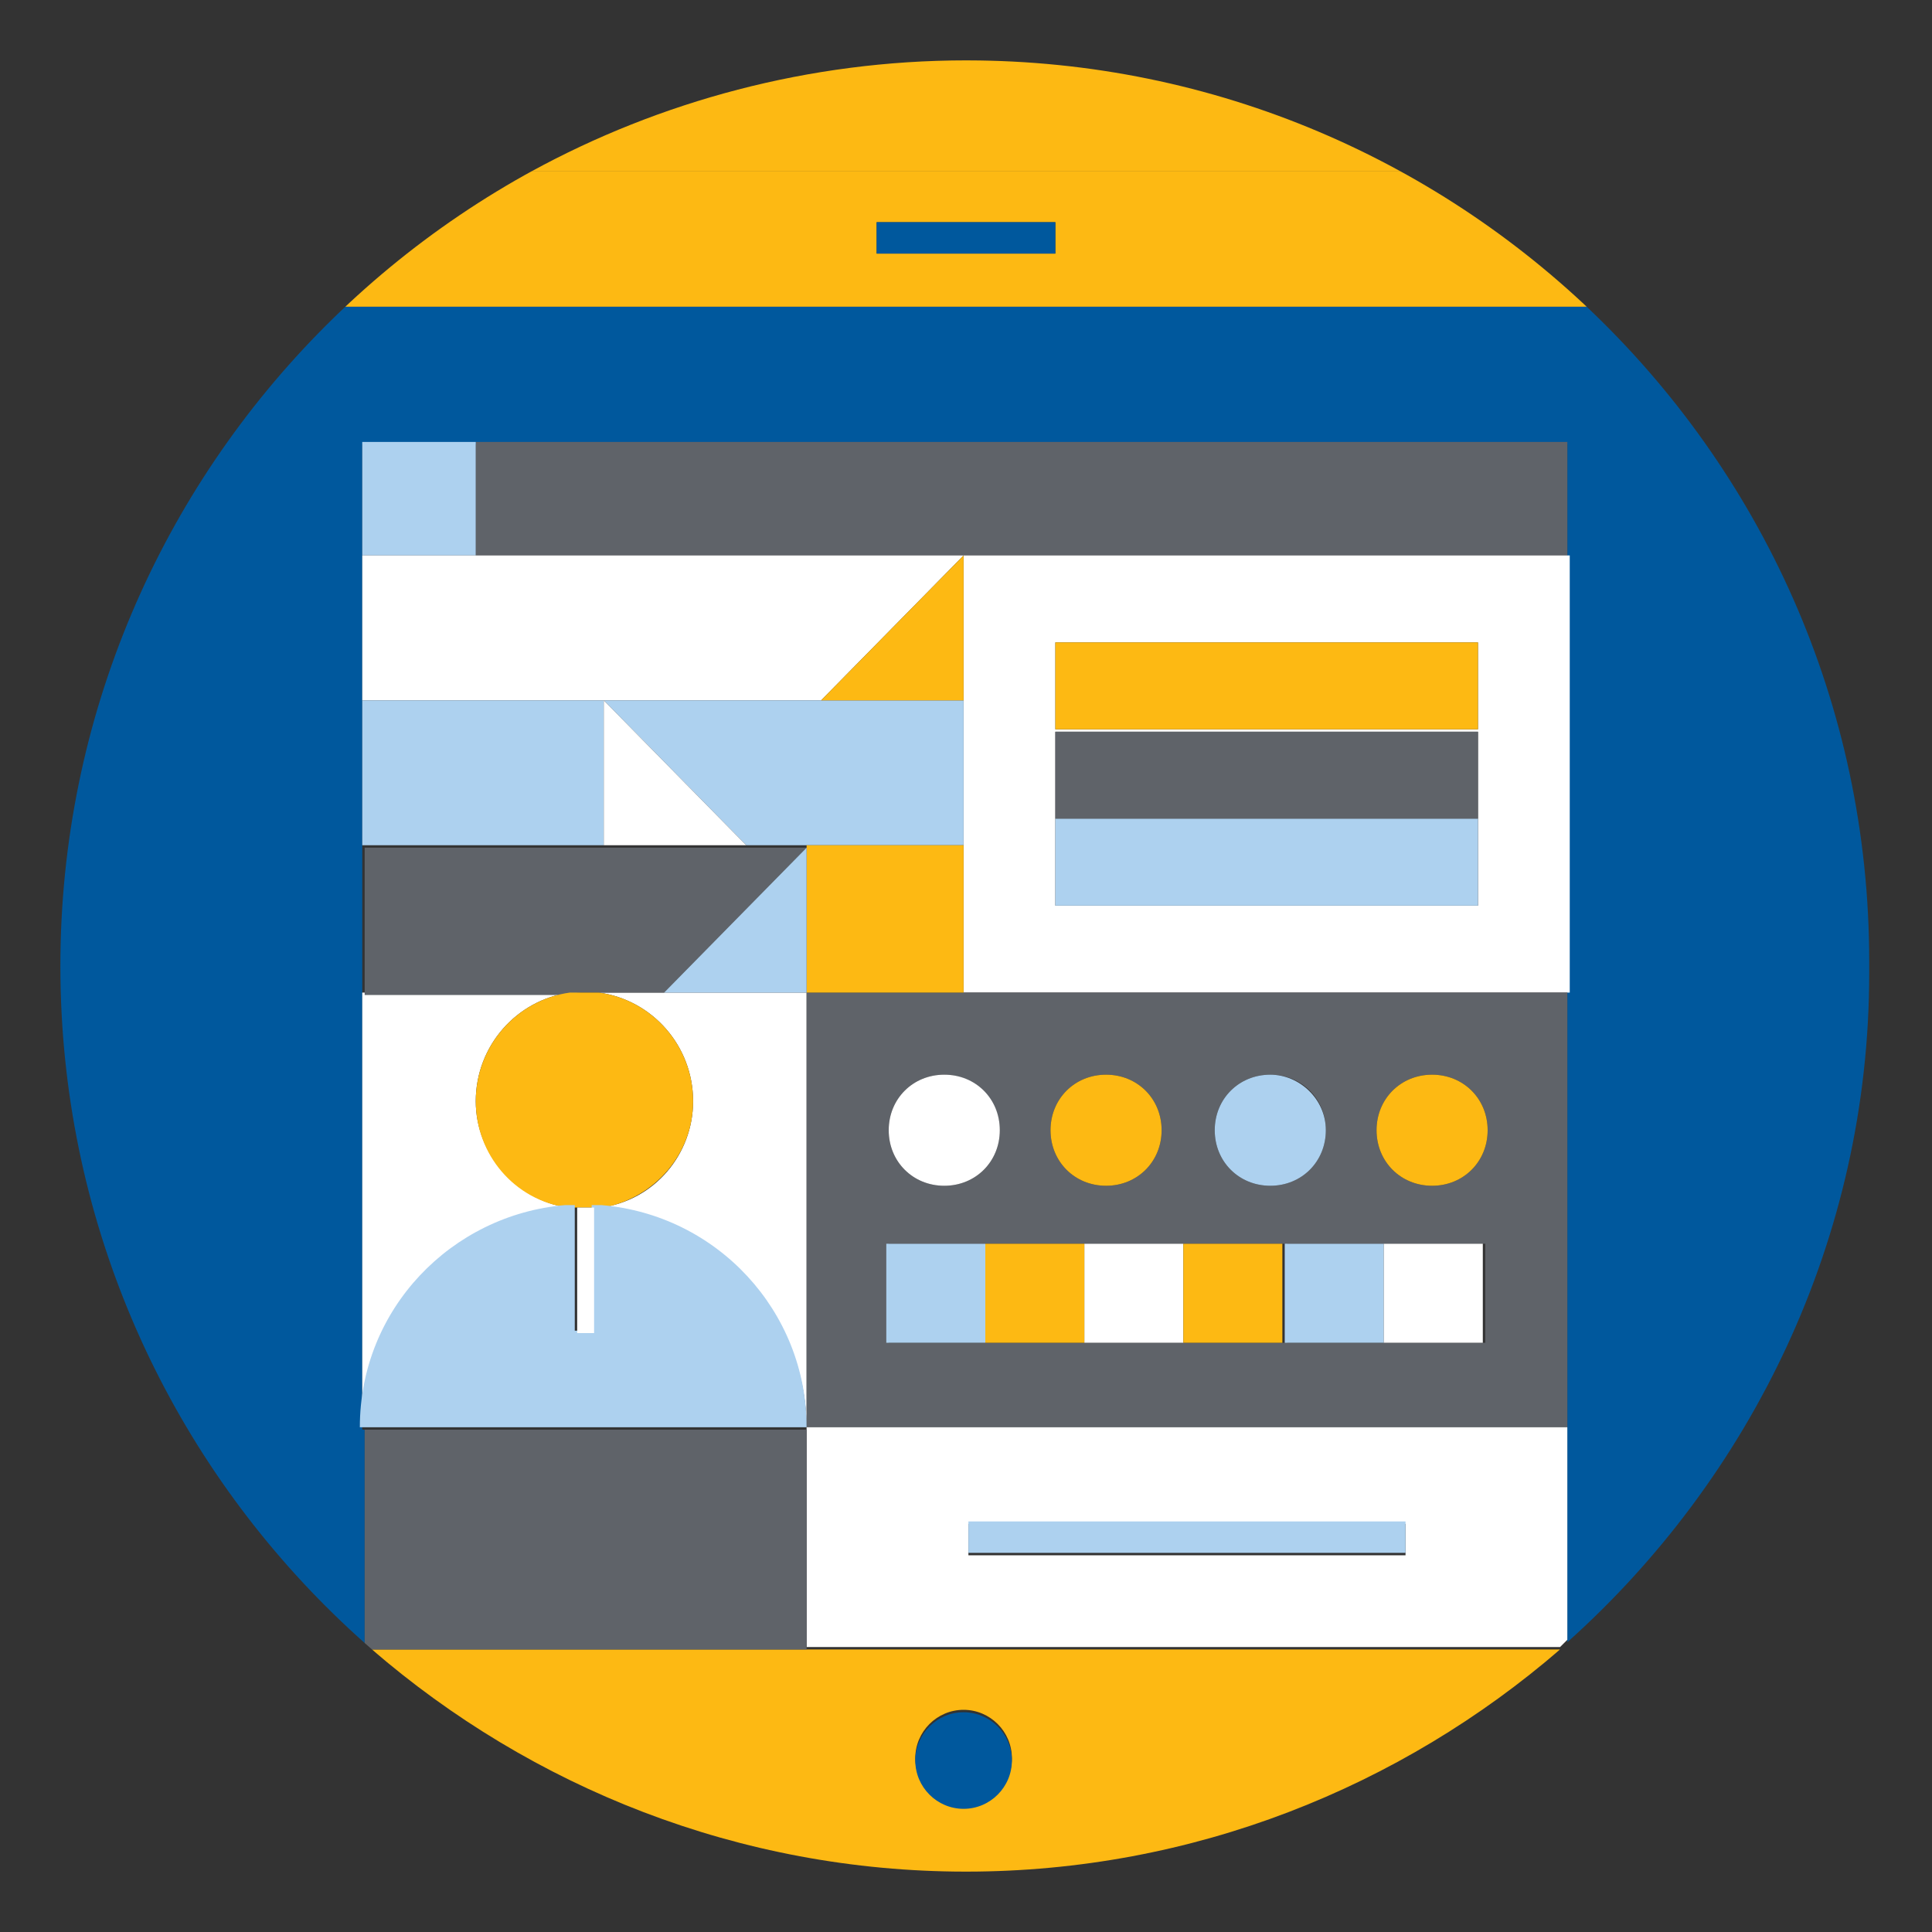 <?xml version="1.0" encoding="utf-8"?>
<!-- Generator: Adobe Illustrator 26.0.2, SVG Export Plug-In . SVG Version: 6.00 Build 0)  -->
<svg version="1.1" id="Capa_1" xmlns="http://www.w3.org/2000/svg" xmlns:xlink="http://www.w3.org/1999/xlink" x="0px" y="0px"
	 viewBox="0 0 80 80" style="enable-background:new 0 0 80 80;" xml:space="preserve">
<rect x="0" y="0" width="80" height="80" fill="#333333" stroke="none"/>
<style type="text/css">
	.st0{clip-path:url(#SVGID_00000166661995107520093030000003681122133686081702_);fill:#ADD1EF;}
	.st1{clip-path:url(#SVGID_00000170997375590615578100000001054140479654783650_);fill:#FDB913;}
	.st2{clip-path:url(#SVGID_00000001621553072846187420000015446046439994218936_);fill:#00589D;}
	.st3{clip-path:url(#SVGID_00000146459439506385308440000014900432398576553917_);fill:#00589D;}
	.st4{clip-path:url(#SVGID_00000181798886498587320330000011746184086005809072_);fill:#00589D;}
	.st5{clip-path:url(#SVGID_00000125591762987782126740000013395575783755294653_);fill:#FDB913;}
	.st6{clip-path:url(#SVGID_00000031911589365256734680000013500823820736836286_);fill:#FDB913;}
	.st7{clip-path:url(#SVGID_00000037682240614695666910000011250563586297186968_);fill:#FFFFFF;}
	.st8{clip-path:url(#SVGID_00000044136154925330269080000007447201787907780250_);fill:#FFFFFF;}
	.st9{clip-path:url(#SVGID_00000036934604328831091660000003365123883262458512_);fill:#5F6369;}
	.st10{clip-path:url(#SVGID_00000134940940412067411300000017878696532447080865_);fill:#ADD1EF;}
	.st11{clip-path:url(#SVGID_00000052103969873642017900000001279870791220645770_);fill:#FFFFFF;}
	.st12{clip-path:url(#SVGID_00000008118388198692506550000002739741744604841370_);fill:#5F6369;}
	.st13{clip-path:url(#SVGID_00000031922861079812493840000018325792516586395312_);fill:#FFFFFF;}
	.st14{clip-path:url(#SVGID_00000032639194435820643900000003653215876005127306_);fill:#ADD1EF;}
	.st15{clip-path:url(#SVGID_00000034798234337902199680000003971375456784736904_);fill:#ADD1EF;}
	.st16{clip-path:url(#SVGID_00000088815936527104486270000015568491241939493509_);fill:#5F6369;}
	.st17{clip-path:url(#SVGID_00000040575602148987074350000016654174512675923092_);fill:#FDB913;}
	.st18{clip-path:url(#SVGID_00000010281360913402829570000003992518726792352180_);fill:#FDB913;}
	.st19{clip-path:url(#SVGID_00000005965540416659362670000016495334378512573829_);fill:#ADD1EF;}
	.st20{clip-path:url(#SVGID_00000110449194143142005170000002337820603835389586_);fill:#ADD1EF;}
	.st21{clip-path:url(#SVGID_00000088815668703926450560000015512448114512685710_);fill:#FFFFFF;}
	.st22{clip-path:url(#SVGID_00000072240577735113468870000001086290288037368736_);fill:#ADD1EF;}
	.st23{clip-path:url(#SVGID_00000073719374676150024780000010354581370796581251_);fill:#FDB913;}
	.st24{clip-path:url(#SVGID_00000150104461149780013270000016140949474705569922_);fill:#FDB913;}
	.st25{clip-path:url(#SVGID_00000154391272061676163340000016711461031784942242_);fill:#5F6369;}
	.st26{clip-path:url(#SVGID_00000161597982617065178220000008024641763495248525_);fill:#ADD1EF;}
	.st27{clip-path:url(#SVGID_00000082363360457854432780000011294609762184673433_);fill:#FFFFFF;}
	.st28{clip-path:url(#SVGID_00000015347969395112639300000018165351787256122769_);fill:#FDB913;}
	.st29{clip-path:url(#SVGID_00000070824194332176410450000006093836675968303293_);fill:#ADD1EF;}
	.st30{clip-path:url(#SVGID_00000152986734636456973540000002455911981491998089_);fill:#FDB913;}
	.st31{clip-path:url(#SVGID_00000003066776317757743030000011155846988307027083_);fill:#FFFFFF;}
	.st32{clip-path:url(#SVGID_00000030466460344200711160000011239845297862192060_);fill:#FDB913;}
	.st33{clip-path:url(#SVGID_00000180326714265344019670000004463246675343741326_);fill:#ADD1EF;}
	.st34{clip-path:url(#SVGID_00000039127001775136971160000014017474456307338408_);fill:#FDB913;}
	.st35{clip-path:url(#SVGID_00000144299819036349910550000010031043176410502797_);fill:#ADD1EF;}
	.st36{clip-path:url(#SVGID_00000129201733817920419040000015068718585776105131_);fill:#FFFFFF;}
	.st37{clip-path:url(#SVGID_00000158724284883970430430000009816555700462695317_);fill:#FFFFFF;}
	.st38{clip-path:url(#SVGID_00000095302636248998678190000008841979923830078115_);fill:#5F6369;}
	.st39{clip-path:url(#SVGID_00000048484014214235558320000015126648659809323911_);fill:#FFFFFF;}
	.st40{clip-path:url(#SVGID_00000119087715686825587410000000891357407474452146_);fill:#ADD1EF;}
	.st41{clip-path:url(#SVGID_00000111154361700424494650000011532375339941859717_);fill:#00589D;}
	.st42{clip-path:url(#SVGID_00000129917706155247524060000001567201878080987799_);fill:#00589D;}
</style>
<g>
	<g>
		<defs>
			<path id="SVGID_1_" d="M2.5,40c0,20.7,16.8,37.5,37.5,37.5S77.5,60.7,77.5,40S60.7,2.5,40,2.5S2.5,19.3,2.5,40"/>
		</defs>
		<clipPath id="SVGID_00000082349504306646314300000010476286512294966145_">
			<use xlink:href="#SVGID_1_"  style="overflow:visible;"/>
		</clipPath>
		<path style="clip-path:url(#SVGID_00000082349504306646314300000010476286512294966145_);fill:#ADD1EF;" d="M77.5,39.7v0.5
			c0-0.1,0-0.2,0-0.3S77.5,39.8,77.5,39.7"/>
	</g>
	<g>
		<defs>
			<path id="SVGID_00000044177997297327596580000006654954891798546847_" d="M2.5,40c0,20.7,16.8,37.5,37.5,37.5S77.5,60.7,77.5,40
				S60.7,2.5,40,2.5S2.5,19.3,2.5,40"/>
		</defs>
		<clipPath id="SVGID_00000117672998453311960420000013624134171454321342_">
			<use xlink:href="#SVGID_00000044177997297327596580000006654954891798546847_"  style="overflow:visible;"/>
		</clipPath>
		<path style="clip-path:url(#SVGID_00000117672998453311960420000013624134171454321342_);fill:#FDB913;" d="M40,2.5
			c-6.5,0-12.7,1.7-18,4.6h36C52.6,4.1,46.5,2.5,40,2.5"/>
	</g>
	<g>
		<defs>
			<path id="SVGID_00000016074387386909648020000002596514938936241801_" d="M2.5,40c0,20.7,16.8,37.5,37.5,37.5S77.5,60.7,77.5,40
				S60.7,2.5,40,2.5S2.5,19.3,2.5,40"/>
		</defs>
		<clipPath id="SVGID_00000161596953471920387600000007131822878251720341_">
			<use xlink:href="#SVGID_00000016074387386909648020000002596514938936241801_"  style="overflow:visible;"/>
		</clipPath>
		<polygon style="clip-path:url(#SVGID_00000161596953471920387600000007131822878251720341_);fill:#00589D;" points="33.4,35 
			33.4,35 33.4,35.1 33.4,41.1 33.4,41.1 33.4,41.1 		"/>
	</g>
	<g>
		<defs>
			<path id="SVGID_00000065046254758589353870000012543556052843354029_" d="M2.5,40c0,20.7,16.8,37.5,37.5,37.5S77.5,60.7,77.5,40
				S60.7,2.5,40,2.5S2.5,19.3,2.5,40"/>
		</defs>
		<clipPath id="SVGID_00000052802181475451476900000017822973604360960430_">
			<use xlink:href="#SVGID_00000065046254758589353870000012543556052843354029_"  style="overflow:visible;"/>
		</clipPath>
		<path style="clip-path:url(#SVGID_00000052802181475451476900000017822973604360960430_);fill:#00589D;" d="M65.7,12.7H14.3
			C7,19.5,2.5,29.2,2.5,40c0,11.2,4.9,21.2,12.6,28.1v-8.9H15v-18v-6.1v-6v-6v-4.7h4.7h45.2v4.7v18.1l0,0v18V68
			c7.6-6.8,12.5-16.7,12.5-27.7v-0.5C77.4,29.1,72.9,19.5,65.7,12.7"/>
	</g>
	<g>
		<defs>
			<path id="SVGID_00000072258189814003476980000003793281044235639991_" d="M2.5,40c0,20.7,16.8,37.5,37.5,37.5S77.5,60.7,77.5,40
				S60.7,2.5,40,2.5S2.5,19.3,2.5,40"/>
		</defs>
		<clipPath id="SVGID_00000145026917970272381380000009966119607273954476_">
			<use xlink:href="#SVGID_00000072258189814003476980000003793281044235639991_"  style="overflow:visible;"/>
		</clipPath>
		<polygon style="clip-path:url(#SVGID_00000145026917970272381380000009966119607273954476_);fill:#00589D;" points="33.4,41.1 
			39.9,41.1 39.9,41.1 		"/>
	</g>
	<g>
		<defs>
			<path id="SVGID_00000048461152961558188310000013956568127697416833_" d="M2.5,40c0,20.7,16.8,37.5,37.5,37.5S77.5,60.7,77.5,40
				S60.7,2.5,40,2.5S2.5,19.3,2.5,40"/>
		</defs>
		<clipPath id="SVGID_00000090270198910399226110000016720106250695731356_">
			<use xlink:href="#SVGID_00000048461152961558188310000013956568127697416833_"  style="overflow:visible;"/>
		</clipPath>
		<path style="clip-path:url(#SVGID_00000090270198910399226110000016720106250695731356_);fill:#FDB913;" d="M58,7.1H22
			c-2.8,1.5-5.4,3.4-7.7,5.6h51.4C63.4,10.5,60.8,8.6,58,7.1 M43.7,10.5h-7.4V9.2h7.4V10.5z"/>
	</g>
	<g>
		<defs>
			<path id="SVGID_00000134222471937824006910000014347703750376386988_" d="M2.5,40c0,20.7,16.8,37.5,37.5,37.5S77.5,60.7,77.5,40
				S60.7,2.5,40,2.5S2.5,19.3,2.5,40"/>
		</defs>
		<clipPath id="SVGID_00000108277661622235732550000012928935481575126668_">
			<use xlink:href="#SVGID_00000134222471937824006910000014347703750376386988_"  style="overflow:visible;"/>
		</clipPath>
		<path style="clip-path:url(#SVGID_00000108277661622235732550000012928935481575126668_);fill:#FDB913;" d="M33.4,68.3h-18
			C22,74,30.6,77.5,40,77.5s18-3.5,24.6-9.2H33.4L33.4,68.3z M39.9,70.8c1.1,0,2,0.9,2,2s-0.9,2-2,2s-2-0.9-2-2
			C37.9,71.7,38.8,70.8,39.9,70.8"/>
	</g>
	<g>
		<defs>
			<path id="SVGID_00000182508916052807515130000014113047087082375055_" d="M2.5,40c0,20.7,16.8,37.5,37.5,37.5S77.5,60.7,77.5,40
				S60.7,2.5,40,2.5S2.5,19.3,2.5,40"/>
		</defs>
		<clipPath id="SVGID_00000050633679692141508880000017843005145353349045_">
			<use xlink:href="#SVGID_00000182508916052807515130000014113047087082375055_"  style="overflow:visible;"/>
		</clipPath>
		<path style="clip-path:url(#SVGID_00000050633679692141508880000017843005145353349045_);fill:#FFFFFF;" d="M23.5,50
			c-2.1-0.3-3.8-2.2-3.8-4.4c0-2.3,1.7-4.2,3.9-4.5H15v18C15,54.3,18.8,50.4,23.5,50"/>
	</g>
	<g>
		<defs>
			<path id="SVGID_00000172438752130935960280000002157475022603034274_" d="M2.5,40c0,20.7,16.8,37.5,37.5,37.5S77.5,60.7,77.5,40
				S60.7,2.5,40,2.5S2.5,19.3,2.5,40"/>
		</defs>
		<clipPath id="SVGID_00000183945827760875728620000005057244186741215642_">
			<use xlink:href="#SVGID_00000172438752130935960280000002157475022603034274_"  style="overflow:visible;"/>
		</clipPath>
		<path style="clip-path:url(#SVGID_00000183945827760875728620000005057244186741215642_);fill:#FFFFFF;" d="M33.4,41.1L33.4,41.1
			h-8.6c2.2,0.3,3.9,2.2,3.9,4.5c0,2.2-1.6,4.1-3.8,4.4c4.7,0.4,8.5,4.3,8.5,9.2V41.1L33.4,41.1z"/>
	</g>
	<g>
		<defs>
			<path id="SVGID_00000112628993965932977830000003316021220463119549_" d="M2.5,40c0,20.7,16.8,37.5,37.5,37.5S77.5,60.7,77.5,40
				S60.7,2.5,40,2.5S2.5,19.3,2.5,40"/>
		</defs>
		<clipPath id="SVGID_00000169544618612604936950000017924616705969995965_">
			<use xlink:href="#SVGID_00000112628993965932977830000003316021220463119549_"  style="overflow:visible;"/>
		</clipPath>
		<polygon style="clip-path:url(#SVGID_00000169544618612604936950000017924616705969995965_);fill:#5F6369;" points="39.9,23 
			64.9,23 64.9,18.3 19.7,18.3 19.7,23 		"/>
	</g>
	<g>
		<defs>
			<path id="SVGID_00000001647868782299560650000013282728021381120654_" d="M2.5,40c0,20.7,16.8,37.5,37.5,37.5S77.5,60.7,77.5,40
				S60.7,2.5,40,2.5S2.5,19.3,2.5,40"/>
		</defs>
		<clipPath id="SVGID_00000183250662910875636110000015231654771354223245_">
			<use xlink:href="#SVGID_00000001647868782299560650000013282728021381120654_"  style="overflow:visible;"/>
		</clipPath>
		
			<rect x="15" y="18.3" style="clip-path:url(#SVGID_00000183250662910875636110000015231654771354223245_);fill:#ADD1EF;" width="4.7" height="4.7"/>
	</g>
	<g>
		<defs>
			<path id="SVGID_00000172408883577168572420000010190340899408855723_" d="M2.5,40c0,20.7,16.8,37.5,37.5,37.5S77.5,60.7,77.5,40
				S60.7,2.5,40,2.5S2.5,19.3,2.5,40"/>
		</defs>
		<clipPath id="SVGID_00000093896016095249804370000012254989992349870509_">
			<use xlink:href="#SVGID_00000172408883577168572420000010190340899408855723_"  style="overflow:visible;"/>
		</clipPath>
		<path style="clip-path:url(#SVGID_00000093896016095249804370000012254989992349870509_);fill:#FFFFFF;" d="M39.9,29v6v6.1l0,0H65
			V23H39.9V29z M43.7,26.6h17.5v3.6H43.7V26.6z M43.7,33.9L43.7,33.9v-3.6h17.5v3.6l0,0v3.6H43.7V33.9z"/>
	</g>
	<g>
		<defs>
			<path id="SVGID_00000082368771023694587680000015267959416678486174_" d="M2.5,40c0,20.7,16.8,37.5,37.5,37.5S77.5,60.7,77.5,40
				S60.7,2.5,40,2.5S2.5,19.3,2.5,40"/>
		</defs>
		<clipPath id="SVGID_00000167355949269412372510000009762765196156198039_">
			<use xlink:href="#SVGID_00000082368771023694587680000015267959416678486174_"  style="overflow:visible;"/>
		</clipPath>
		<path style="clip-path:url(#SVGID_00000167355949269412372510000009762765196156198039_);fill:#5F6369;" d="M33.4,41.1v18h31.5
			v-18l0,0h-25H33.4z M61.5,55.6h-4.1h-4.1v-4.1h4.1h4.1V55.6z M59.3,44.5c1.3,0,2.3,1,2.3,2.3s-1,2.3-2.3,2.3s-2.3-1-2.3-2.3
			S58,44.5,59.3,44.5 M52.6,44.5c1.3,0,2.3,1,2.3,2.3s-1,2.3-2.3,2.3s-2.3-1-2.3-2.3S51.3,44.5,52.6,44.5 M53.2,51.5v4.1h-4.1H45
			l0,0h-4.1h-4.1v-4.1h4.1H45l0,0h4.1H53.2z M45.8,44.5c1.3,0,2.3,1,2.3,2.3s-1,2.3-2.3,2.3s-2.3-1-2.3-2.3S44.5,44.5,45.8,44.5
			 M41.4,46.8c0,1.3-1,2.3-2.3,2.3s-2.3-1-2.3-2.3s1-2.3,2.3-2.3C40.3,44.5,41.4,45.5,41.4,46.8"/>
	</g>
	<g>
		<defs>
			<path id="SVGID_00000139986958136648167830000003322994389359360935_" d="M2.5,40c0,20.7,16.8,37.5,37.5,37.5S77.5,60.7,77.5,40
				S60.7,2.5,40,2.5S2.5,19.3,2.5,40"/>
		</defs>
		<clipPath id="SVGID_00000094620116947096055630000005090247498089314978_">
			<use xlink:href="#SVGID_00000139986958136648167830000003322994389359360935_"  style="overflow:visible;"/>
		</clipPath>
		<polygon style="clip-path:url(#SVGID_00000094620116947096055630000005090247498089314978_);fill:#FFFFFF;" points="34,29 
			39.9,23 19.7,23 15,23 15,29 25,29 		"/>
	</g>
	<g>
		<defs>
			<path id="SVGID_00000039854798618861144940000009517515956419245759_" d="M2.5,40c0,20.7,16.8,37.5,37.5,37.5S77.5,60.7,77.5,40
				S60.7,2.5,40,2.5S2.5,19.3,2.5,40"/>
		</defs>
		<clipPath id="SVGID_00000030462715519954793610000014407424517879387806_">
			<use xlink:href="#SVGID_00000039854798618861144940000009517515956419245759_"  style="overflow:visible;"/>
		</clipPath>
		<polygon style="clip-path:url(#SVGID_00000030462715519954793610000014407424517879387806_);fill:#ADD1EF;" points="39.9,35 
			39.9,29 34,29 25,29 30.9,35 33.4,35 33.4,35 		"/>
	</g>
	<g>
		<defs>
			<path id="SVGID_00000152986737290310054270000000940593425370109591_" d="M2.5,40c0,20.7,16.8,37.5,37.5,37.5S77.5,60.7,77.5,40
				S60.7,2.5,40,2.5S2.5,19.3,2.5,40"/>
		</defs>
		<clipPath id="SVGID_00000171714648619280022780000018380654155857463739_">
			<use xlink:href="#SVGID_00000152986737290310054270000000940593425370109591_"  style="overflow:visible;"/>
		</clipPath>
		
			<rect x="15" y="29" style="clip-path:url(#SVGID_00000171714648619280022780000018380654155857463739_);fill:#ADD1EF;" width="10" height="6"/>
	</g>
	<g>
		<defs>
			<path id="SVGID_00000037650232115478086510000003671056050764138175_" d="M2.5,40c0,20.7,16.8,37.5,37.5,37.5S77.5,60.7,77.5,40
				S60.7,2.5,40,2.5S2.5,19.3,2.5,40"/>
		</defs>
		<clipPath id="SVGID_00000060009972874821165670000009378607967569024671_">
			<use xlink:href="#SVGID_00000037650232115478086510000003671056050764138175_"  style="overflow:visible;"/>
		</clipPath>
		<path style="clip-path:url(#SVGID_00000060009972874821165670000009378607967569024671_);fill:#5F6369;" d="M24.2,41.1
			c0.2,0,0.4,0,0.6,0h8.6l0,0h-5.9l5.9-6l0,0H31h-5.9h-10v6.1h8.6C23.8,41.1,24,41.1,24.2,41.1"/>
	</g>
	<g>
		<defs>
			<path id="SVGID_00000060713629648733572790000013276333578189958561_" d="M2.5,40c0,20.7,16.8,37.5,37.5,37.5S77.5,60.7,77.5,40
				S60.7,2.5,40,2.5S2.5,19.3,2.5,40"/>
		</defs>
		<clipPath id="SVGID_00000079476036301800023660000005473778272249841541_">
			<use xlink:href="#SVGID_00000060713629648733572790000013276333578189958561_"  style="overflow:visible;"/>
		</clipPath>
		
			<rect x="33.4" y="35" style="clip-path:url(#SVGID_00000079476036301800023660000005473778272249841541_);fill:#FDB913;" width="6.5" height="6.1"/>
	</g>
	<g>
		<defs>
			<path id="SVGID_00000099645941973308550850000005069446568952110231_" d="M2.5,40c0,20.7,16.8,37.5,37.5,37.5S77.5,60.7,77.5,40
				S60.7,2.5,40,2.5S2.5,19.3,2.5,40"/>
		</defs>
		<clipPath id="SVGID_00000129182124603638221100000013972345853216360895_">
			<use xlink:href="#SVGID_00000099645941973308550850000005069446568952110231_"  style="overflow:visible;"/>
		</clipPath>
		<path style="clip-path:url(#SVGID_00000129182124603638221100000013972345853216360895_);fill:#FDB913;" d="M28.7,45.6
			c0-2.3-1.7-4.2-3.9-4.5c-0.2,0-0.4,0-0.6,0s-0.4,0-0.6,0c-2.2,0.3-3.9,2.2-3.9,4.5c0,2.2,1.6,4.1,3.8,4.4c0.1,0,0.3,0,0.4,0l0,0
			h0.3l0,0h0.4l0,0c0.1,0,0.3,0,0.4,0C27.1,49.6,28.7,47.8,28.7,45.6"/>
	</g>
	<g>
		<defs>
			<path id="SVGID_00000059276624713050595370000011409122459157216400_" d="M2.5,40c0,20.7,16.8,37.5,37.5,37.5S77.5,60.7,77.5,40
				S60.7,2.5,40,2.5S2.5,19.3,2.5,40"/>
		</defs>
		<clipPath id="SVGID_00000167355953943509907070000009897700877548031158_">
			<use xlink:href="#SVGID_00000059276624713050595370000011409122459157216400_"  style="overflow:visible;"/>
		</clipPath>
		<path style="clip-path:url(#SVGID_00000167355953943509907070000009897700877548031158_);fill:#ADD1EF;" d="M33.4,59.1
			c0-4.8-3.7-8.8-8.5-9.2c-0.1,0-0.3,0-0.4,0v5.2h-0.7v-5.2c-0.1,0-0.3,0-0.4,0c-4.7,0.4-8.5,4.3-8.5,9.2H15H33.4L33.4,59.1z"/>
	</g>
	<g>
		<defs>
			<path id="SVGID_00000135657192232672925220000012528174323935751591_" d="M2.5,40c0,20.7,16.8,37.5,37.5,37.5S77.5,60.7,77.5,40
				S60.7,2.5,40,2.5S2.5,19.3,2.5,40"/>
		</defs>
		<clipPath id="SVGID_00000178892989219252818440000017369472953165270971_">
			<use xlink:href="#SVGID_00000135657192232672925220000012528174323935751591_"  style="overflow:visible;"/>
		</clipPath>
		<path style="clip-path:url(#SVGID_00000178892989219252818440000017369472953165270971_);fill:#ADD1EF;" d="M24.2,50L24.2,50
			L24.2,50z"/>
	</g>
	<g>
		<defs>
			<path id="SVGID_00000091711497615693617970000013159189392038438032_" d="M2.5,40c0,20.7,16.8,37.5,37.5,37.5S77.5,60.7,77.5,40
				S60.7,2.5,40,2.5S2.5,19.3,2.5,40"/>
		</defs>
		<clipPath id="SVGID_00000119811601948609040590000016060570702299934883_">
			<use xlink:href="#SVGID_00000091711497615693617970000013159189392038438032_"  style="overflow:visible;"/>
		</clipPath>
		<polygon style="clip-path:url(#SVGID_00000119811601948609040590000016060570702299934883_);fill:#FFFFFF;" points="25,35 
			30.9,35 25,29 		"/>
	</g>
	<g>
		<defs>
			<path id="SVGID_00000059300920979057671210000014331573043102040766_" d="M2.5,40c0,20.7,16.8,37.5,37.5,37.5S77.5,60.7,77.5,40
				S60.7,2.5,40,2.5S2.5,19.3,2.5,40"/>
		</defs>
		<clipPath id="SVGID_00000100359536189498811960000017159485885793367699_">
			<use xlink:href="#SVGID_00000059300920979057671210000014331573043102040766_"  style="overflow:visible;"/>
		</clipPath>
		<polygon style="clip-path:url(#SVGID_00000100359536189498811960000017159485885793367699_);fill:#ADD1EF;" points="27.5,41.1 
			33.4,41.1 33.4,35.1 		"/>
	</g>
	<g>
		<defs>
			<path id="SVGID_00000031897116124568919810000012615867190514402455_" d="M2.5,40c0,20.7,16.8,37.5,37.5,37.5S77.5,60.7,77.5,40
				S60.7,2.5,40,2.5S2.5,19.3,2.5,40"/>
		</defs>
		<clipPath id="SVGID_00000132803155798186997620000000204891573451642814_">
			<use xlink:href="#SVGID_00000031897116124568919810000012615867190514402455_"  style="overflow:visible;"/>
		</clipPath>
		<polygon style="clip-path:url(#SVGID_00000132803155798186997620000000204891573451642814_);fill:#FDB913;" points="39.9,23 
			34,29 39.9,29 		"/>
	</g>
	<g>
		<defs>
			<path id="SVGID_00000016768664816570328940000011226731597447435967_" d="M2.5,40c0,20.7,16.8,37.5,37.5,37.5S77.5,60.7,77.5,40
				S60.7,2.5,40,2.5S2.5,19.3,2.5,40"/>
		</defs>
		<clipPath id="SVGID_00000106853423888278383360000010701239565910175884_">
			<use xlink:href="#SVGID_00000016768664816570328940000011226731597447435967_"  style="overflow:visible;"/>
		</clipPath>
		
			<rect x="43.7" y="26.6" style="clip-path:url(#SVGID_00000106853423888278383360000010701239565910175884_);fill:#FDB913;" width="17.5" height="3.6"/>
	</g>
	<g>
		<defs>
			<path id="SVGID_00000052789516200567377920000010291350098587298209_" d="M2.5,40c0,20.7,16.8,37.5,37.5,37.5S77.5,60.7,77.5,40
				S60.7,2.5,40,2.5S2.5,19.3,2.5,40"/>
		</defs>
		<clipPath id="SVGID_00000170957836879432079060000003778753325483976892_">
			<use xlink:href="#SVGID_00000052789516200567377920000010291350098587298209_"  style="overflow:visible;"/>
		</clipPath>
		
			<rect x="43.7" y="30.3" style="clip-path:url(#SVGID_00000170957836879432079060000003778753325483976892_);fill:#5F6369;" width="17.5" height="3.6"/>
	</g>
	<g>
		<defs>
			<path id="SVGID_00000060711857448368140470000000558188118444347577_" d="M2.5,40c0,20.7,16.8,37.5,37.5,37.5S77.5,60.7,77.5,40
				S60.7,2.5,40,2.5S2.5,19.3,2.5,40"/>
		</defs>
		<clipPath id="SVGID_00000023283056370958221470000013100485441352207546_">
			<use xlink:href="#SVGID_00000060711857448368140470000000558188118444347577_"  style="overflow:visible;"/>
		</clipPath>
		<polygon style="clip-path:url(#SVGID_00000023283056370958221470000013100485441352207546_);fill:#ADD1EF;" points="61.2,33.9 
			61.2,33.9 43.7,33.9 43.7,33.9 43.7,37.5 61.2,37.5 		"/>
	</g>
	<g>
		<defs>
			<path id="SVGID_00000156548875150737401170000000902958233265728411_" d="M2.5,40c0,20.7,16.8,37.5,37.5,37.5S77.5,60.7,77.5,40
				S60.7,2.5,40,2.5S2.5,19.3,2.5,40"/>
		</defs>
		<clipPath id="SVGID_00000030463138261116784690000000228073419520069774_">
			<use xlink:href="#SVGID_00000156548875150737401170000000902958233265728411_"  style="overflow:visible;"/>
		</clipPath>
		<path style="clip-path:url(#SVGID_00000030463138261116784690000000228073419520069774_);fill:#FFFFFF;" d="M36.8,46.8
			c0,1.3,1,2.3,2.3,2.3s2.3-1,2.3-2.3s-1-2.3-2.3-2.3S36.8,45.5,36.8,46.8"/>
	</g>
	<g>
		<defs>
			<path id="SVGID_00000044167794962239484990000011092349621660296578_" d="M2.5,40c0,20.7,16.8,37.5,37.5,37.5S77.5,60.7,77.5,40
				S60.7,2.5,40,2.5S2.5,19.3,2.5,40"/>
		</defs>
		<clipPath id="SVGID_00000025419989223498967640000008910324846647148945_">
			<use xlink:href="#SVGID_00000044167794962239484990000011092349621660296578_"  style="overflow:visible;"/>
		</clipPath>
		<path style="clip-path:url(#SVGID_00000025419989223498967640000008910324846647148945_);fill:#FDB913;" d="M45.8,49.1
			c1.3,0,2.3-1,2.3-2.3s-1-2.3-2.3-2.3s-2.3,1-2.3,2.3S44.5,49.1,45.8,49.1"/>
	</g>
	<g>
		<defs>
			<path id="SVGID_00000102516438630551132280000006378816359012399502_" d="M2.5,40c0,20.7,16.8,37.5,37.5,37.5S77.5,60.7,77.5,40
				S60.7,2.5,40,2.5S2.5,19.3,2.5,40"/>
		</defs>
		<clipPath id="SVGID_00000091004759120259589080000008887945088467629967_">
			<use xlink:href="#SVGID_00000102516438630551132280000006378816359012399502_"  style="overflow:visible;"/>
		</clipPath>
		<path style="clip-path:url(#SVGID_00000091004759120259589080000008887945088467629967_);fill:#ADD1EF;" d="M52.6,49.1
			c1.3,0,2.3-1,2.3-2.3s-1.1-2.3-2.3-2.3c-1.3,0-2.3,1-2.3,2.3S51.3,49.1,52.6,49.1"/>
	</g>
	<g>
		<defs>
			<path id="SVGID_00000179626028764349459430000013396514939993565851_" d="M2.5,40c0,20.7,16.8,37.5,37.5,37.5S77.5,60.7,77.5,40
				S60.7,2.5,40,2.5S2.5,19.3,2.5,40"/>
		</defs>
		<clipPath id="SVGID_00000033357393399978636000000015488625307998961557_">
			<use xlink:href="#SVGID_00000179626028764349459430000013396514939993565851_"  style="overflow:visible;"/>
		</clipPath>
		<path style="clip-path:url(#SVGID_00000033357393399978636000000015488625307998961557_);fill:#FDB913;" d="M59.3,49.1
			c1.3,0,2.3-1,2.3-2.3s-1-2.3-2.3-2.3s-2.3,1-2.3,2.3S58,49.1,59.3,49.1"/>
	</g>
	<g>
		<defs>
			<path id="SVGID_00000059308190284091265130000007723196050370191034_" d="M2.5,40c0,20.7,16.8,37.5,37.5,37.5S77.5,60.7,77.5,40
				S60.7,2.5,40,2.5S2.5,19.3,2.5,40"/>
		</defs>
		<clipPath id="SVGID_00000111912610973327972970000003360145946486282680_">
			<use xlink:href="#SVGID_00000059308190284091265130000007723196050370191034_"  style="overflow:visible;"/>
		</clipPath>
		
			<rect x="44.9" y="51.5" style="clip-path:url(#SVGID_00000111912610973327972970000003360145946486282680_);fill:#FFFFFF;" width="4.1" height="4.1"/>
	</g>
	<g>
		<defs>
			<path id="SVGID_00000119809667924855877570000004556357833691699119_" d="M2.5,40c0,20.7,16.8,37.5,37.5,37.5S77.5,60.7,77.5,40
				S60.7,2.5,40,2.5S2.5,19.3,2.5,40"/>
		</defs>
		<clipPath id="SVGID_00000182491207417558928440000015043871773919746723_">
			<use xlink:href="#SVGID_00000119809667924855877570000004556357833691699119_"  style="overflow:visible;"/>
		</clipPath>
		
			<rect x="49" y="51.5" style="clip-path:url(#SVGID_00000182491207417558928440000015043871773919746723_);fill:#FDB913;" width="4.1" height="4.1"/>
	</g>
	<g>
		<defs>
			<path id="SVGID_00000031182291678120519760000015663054375498581927_" d="M2.5,40c0,20.7,16.8,37.5,37.5,37.5S77.5,60.7,77.5,40
				S60.7,2.5,40,2.5S2.5,19.3,2.5,40"/>
		</defs>
		<clipPath id="SVGID_00000152958947172821014680000016915074847271873159_">
			<use xlink:href="#SVGID_00000031182291678120519760000015663054375498581927_"  style="overflow:visible;"/>
		</clipPath>
		
			<rect x="36.7" y="51.5" style="clip-path:url(#SVGID_00000152958947172821014680000016915074847271873159_);fill:#ADD1EF;" width="4.1" height="4.1"/>
	</g>
	<g>
		<defs>
			<path id="SVGID_00000048487168303292424290000003643757718101647286_" d="M2.5,40c0,20.7,16.8,37.5,37.5,37.5S77.5,60.7,77.5,40
				S60.7,2.5,40,2.5S2.5,19.3,2.5,40"/>
		</defs>
		<clipPath id="SVGID_00000091703123853841378780000001531875568291451305_">
			<use xlink:href="#SVGID_00000048487168303292424290000003643757718101647286_"  style="overflow:visible;"/>
		</clipPath>
		<polygon style="clip-path:url(#SVGID_00000091703123853841378780000001531875568291451305_);fill:#FDB913;" points="44.9,51.5 
			40.8,51.5 40.8,55.6 44.9,55.6 44.9,55.6 		"/>
	</g>
	<g>
		<defs>
			<path id="SVGID_00000022543028293203236300000010859037018546621356_" d="M2.5,40c0,20.7,16.8,37.5,37.5,37.5S77.5,60.7,77.5,40
				S60.7,2.5,40,2.5S2.5,19.3,2.5,40"/>
		</defs>
		<clipPath id="SVGID_00000074411665097524523600000017484352796657366433_">
			<use xlink:href="#SVGID_00000022543028293203236300000010859037018546621356_"  style="overflow:visible;"/>
		</clipPath>
		
			<rect x="53.2" y="51.5" style="clip-path:url(#SVGID_00000074411665097524523600000017484352796657366433_);fill:#ADD1EF;" width="4.1" height="4.1"/>
	</g>
	<g>
		<defs>
			<path id="SVGID_00000011714207926366077880000004668975315241124542_" d="M2.5,40c0,20.7,16.8,37.5,37.5,37.5S77.5,60.7,77.5,40
				S60.7,2.5,40,2.5S2.5,19.3,2.5,40"/>
		</defs>
		<clipPath id="SVGID_00000091716687925135745290000012549066043121195938_">
			<use xlink:href="#SVGID_00000011714207926366077880000004668975315241124542_"  style="overflow:visible;"/>
		</clipPath>
		
			<rect x="57.3" y="51.5" style="clip-path:url(#SVGID_00000091716687925135745290000012549066043121195938_);fill:#FFFFFF;" width="4.1" height="4.1"/>
	</g>
	<g>
		<defs>
			<path id="SVGID_00000139285391829775798230000016529908049570162078_" d="M2.5,40c0,20.7,16.8,37.5,37.5,37.5S77.5,60.7,77.5,40
				S60.7,2.5,40,2.5S2.5,19.3,2.5,40"/>
		</defs>
		<clipPath id="SVGID_00000005238116075994082830000005630198904406167225_">
			<use xlink:href="#SVGID_00000139285391829775798230000016529908049570162078_"  style="overflow:visible;"/>
		</clipPath>
		<path style="clip-path:url(#SVGID_00000005238116075994082830000005630198904406167225_);fill:#FFFFFF;" d="M33.4,59.1v9.1h31.2
			c0.1-0.1,0.2-0.2,0.3-0.3v-8.8C64.9,59.1,33.4,59.1,33.4,59.1z M58.2,64.4H40.1v-1.3h18.1V64.4z"/>
	</g>
	<g>
		<defs>
			<path id="SVGID_00000053514686716672558070000017930489731190592675_" d="M2.5,40c0,20.7,16.8,37.5,37.5,37.5S77.5,60.7,77.5,40
				S60.7,2.5,40,2.5S2.5,19.3,2.5,40"/>
		</defs>
		<clipPath id="SVGID_00000143598688924469339750000016443693321888729770_">
			<use xlink:href="#SVGID_00000053514686716672558070000017930489731190592675_"  style="overflow:visible;"/>
		</clipPath>
		<path style="clip-path:url(#SVGID_00000143598688924469339750000016443693321888729770_);fill:#5F6369;" d="M33.4,68.3v-9.1h-0.1
			H15.1v8.9c0.1,0.1,0.2,0.1,0.2,0.2H33.4L33.4,68.3z"/>
	</g>
	<g>
		<defs>
			<path id="SVGID_00000076589544644315960200000011962231251141900429_" d="M2.5,40c0,20.7,16.8,37.5,37.5,37.5S77.5,60.7,77.5,40
				S60.7,2.5,40,2.5S2.5,19.3,2.5,40"/>
		</defs>
		<clipPath id="SVGID_00000181777783296835285350000017431982784767976321_">
			<use xlink:href="#SVGID_00000076589544644315960200000011962231251141900429_"  style="overflow:visible;"/>
		</clipPath>
		<polygon style="clip-path:url(#SVGID_00000181777783296835285350000017431982784767976321_);fill:#FFFFFF;" points="24.2,50 
			24.2,50 23.9,50 23.9,50 23.9,55.2 24.6,55.2 24.6,50 24.6,50 		"/>
	</g>
	<g>
		<defs>
			<path id="SVGID_00000116194379714606545940000001489972146500924068_" d="M2.5,40c0,20.7,16.8,37.5,37.5,37.5S77.5,60.7,77.5,40
				S60.7,2.5,40,2.5S2.5,19.3,2.5,40"/>
		</defs>
		<clipPath id="SVGID_00000052823606518413709820000009165860652196135097_">
			<use xlink:href="#SVGID_00000116194379714606545940000001489972146500924068_"  style="overflow:visible;"/>
		</clipPath>
		
			<rect x="40.1" y="63" style="clip-path:url(#SVGID_00000052823606518413709820000009165860652196135097_);fill:#ADD1EF;" width="18.1" height="1.3"/>
	</g>
	<g>
		<defs>
			<path id="SVGID_00000067207459543750529070000016212627492907804296_" d="M2.5,40c0,20.7,16.8,37.5,37.5,37.5S77.5,60.7,77.5,40
				S60.7,2.5,40,2.5S2.5,19.3,2.5,40"/>
		</defs>
		<clipPath id="SVGID_00000054232252453717315600000014908948365738441398_">
			<use xlink:href="#SVGID_00000067207459543750529070000016212627492907804296_"  style="overflow:visible;"/>
		</clipPath>
		<path style="clip-path:url(#SVGID_00000054232252453717315600000014908948365738441398_);fill:#00589D;" d="M39.9,74.9
			c1.1,0,2-0.9,2-2s-0.9-2-2-2s-2,0.9-2,2S38.8,74.9,39.9,74.9"/>
	</g>
	<g>
		<defs>
			<path id="SVGID_00000094591275070461835750000013843499561192418984_" d="M2.5,40c0,20.7,16.8,37.5,37.5,37.5S77.5,60.7,77.5,40
				S60.7,2.5,40,2.5S2.5,19.3,2.5,40"/>
		</defs>
		<clipPath id="SVGID_00000093888408004819631420000010492678536126093245_">
			<use xlink:href="#SVGID_00000094591275070461835750000013843499561192418984_"  style="overflow:visible;"/>
		</clipPath>
		
			<rect x="36.3" y="9.2" style="clip-path:url(#SVGID_00000093888408004819631420000010492678536126093245_);fill:#00589D;" width="7.4" height="1.3"/>
	</g>
</g>
</svg>
